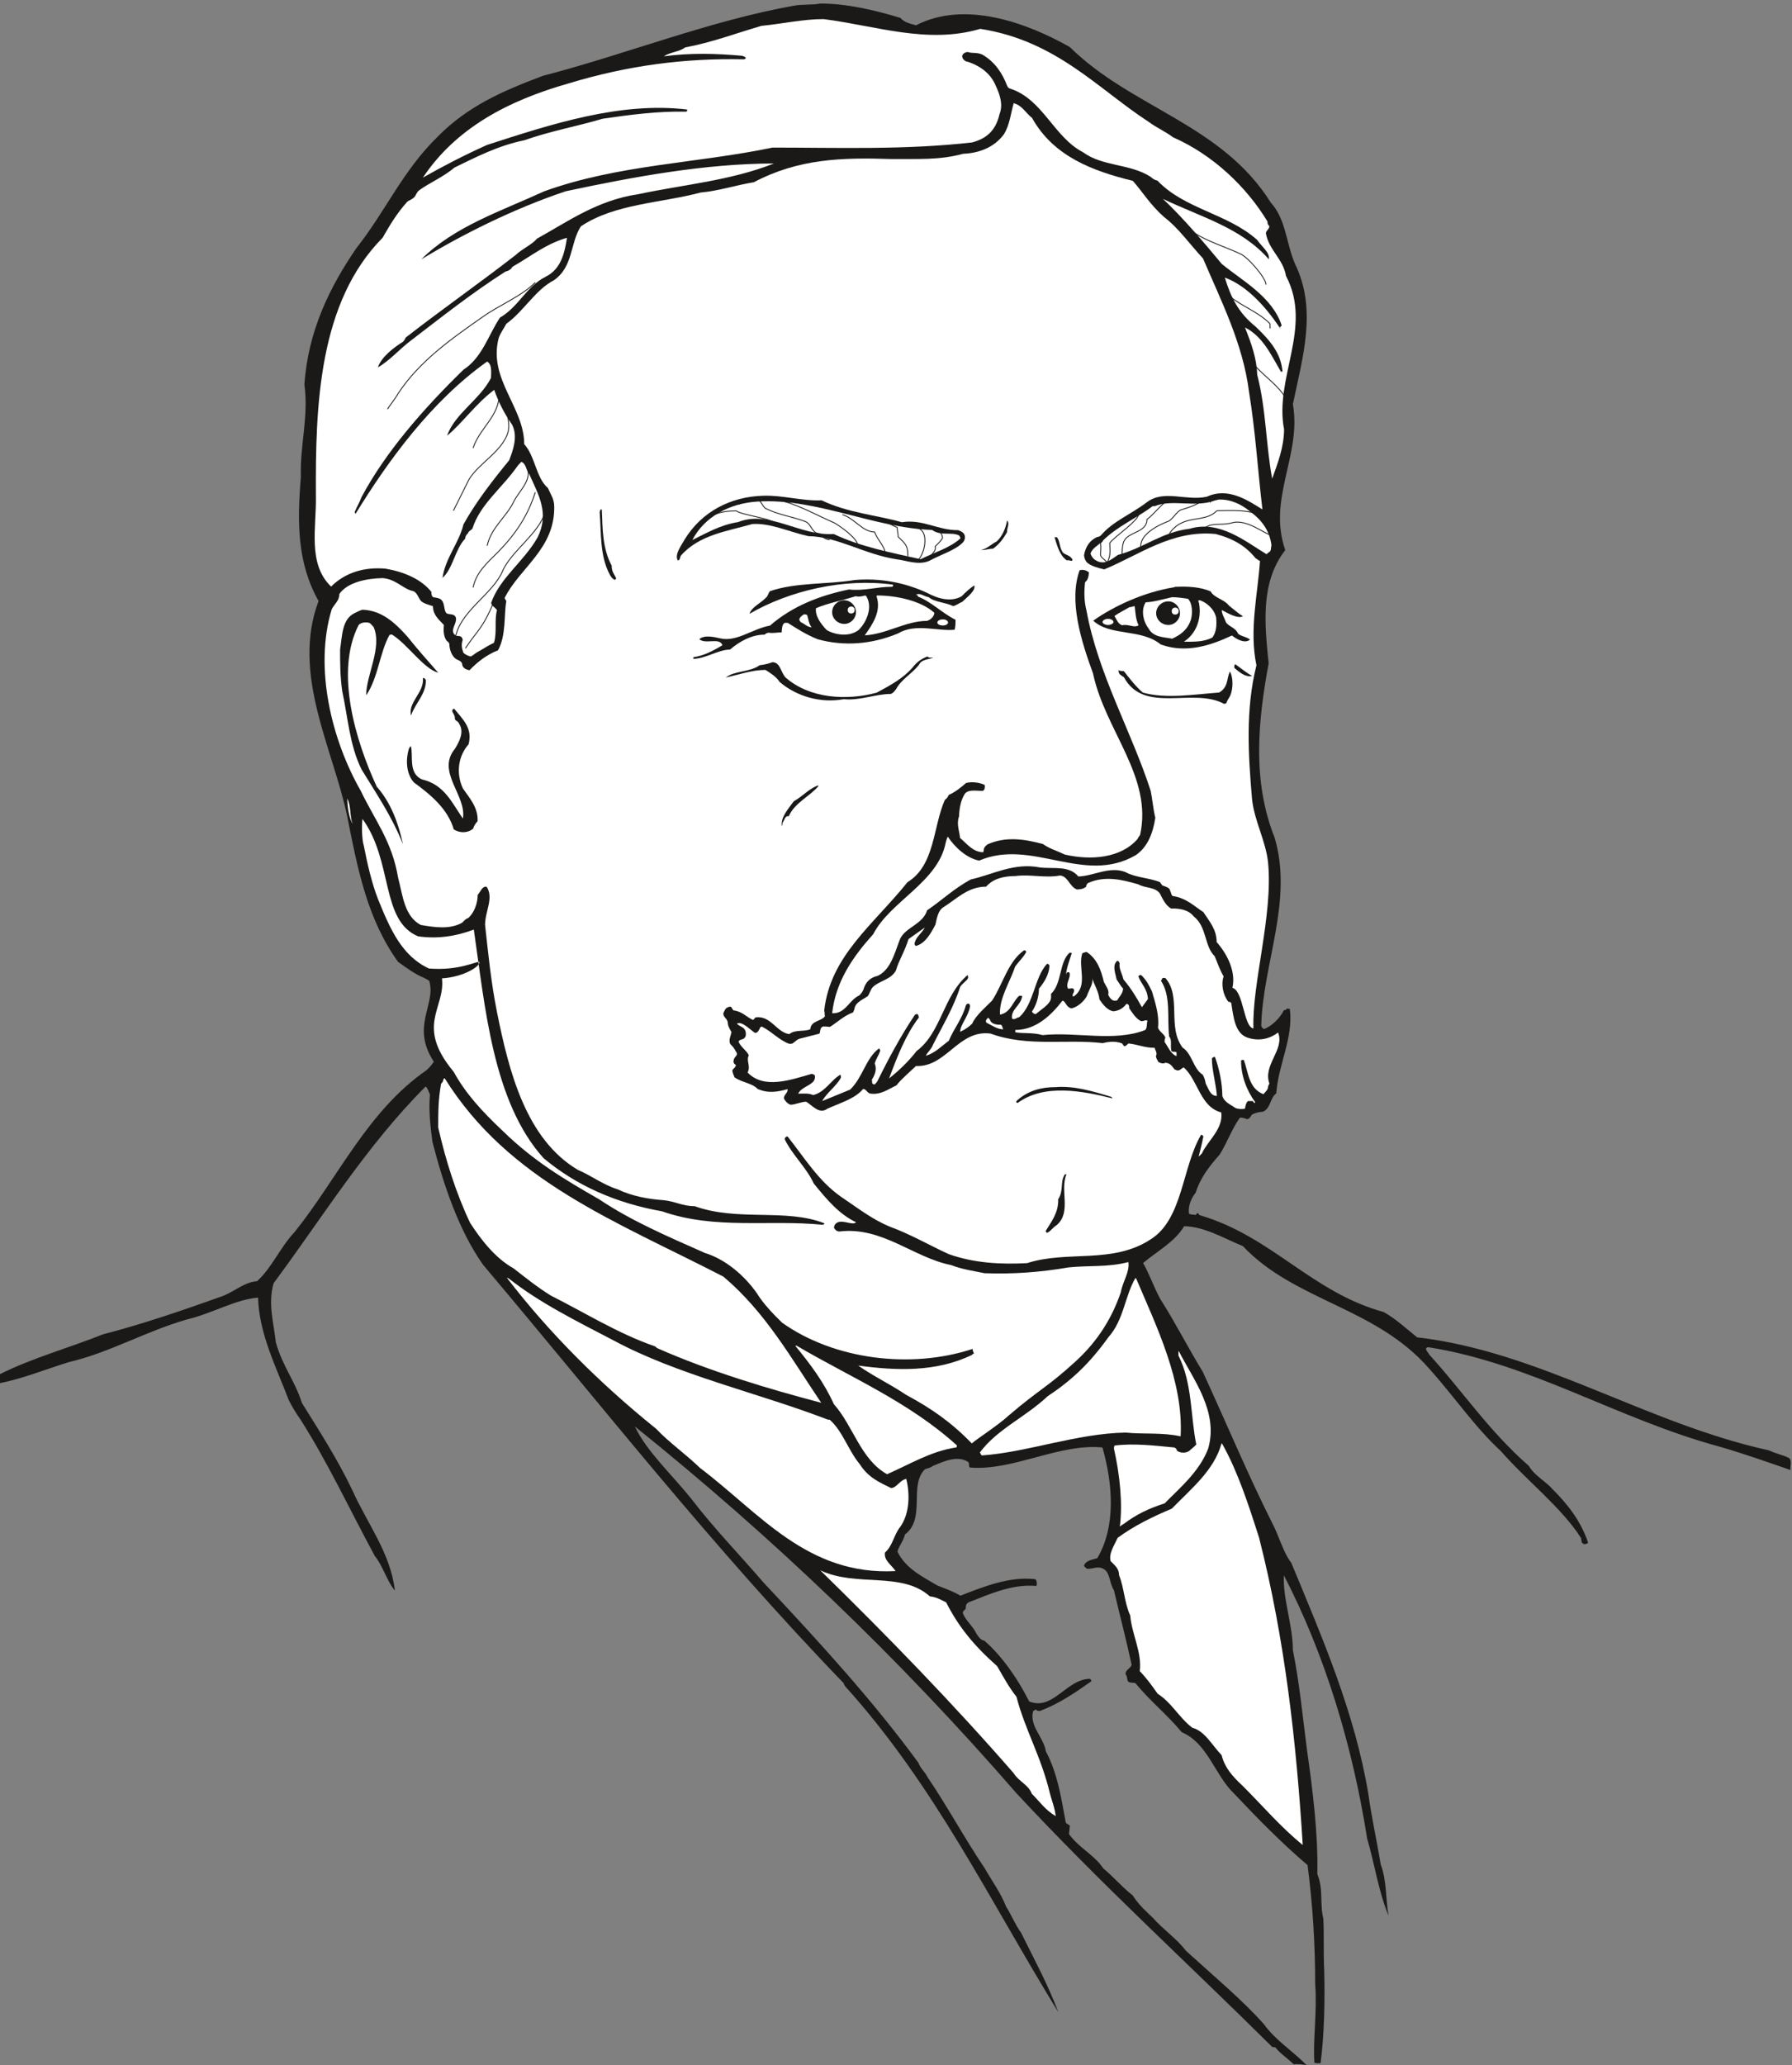 <svg xmlns="http://www.w3.org/2000/svg" xml:space="preserve" width="631.672" height="727.786" fill-rule="evenodd" stroke-linejoin="round" stroke-width="28.222" preserveAspectRatio="xMidYMid" version="1.2" viewBox="0 0 16713 19256"><rect x="0" y="0" width="16713" height="19256" fill="#808080" stroke="none"/><defs class="ClipPathGroup"><clipPath id="a" clipPathUnits="userSpaceOnUse"><path d="M0 0h16713v19256H0z"/></clipPath></defs><g class="SlideGroup"><g class="Slide" clip-path="url(#a)"><g class="Page"><g class="com.sun.star.drawing.ClosedBezierShape"><path fill="none" d="M0 33h16703v19225H0z" class="BoundingBox"/><path fill="#1B1918" d="M7651 33c246 0 503 60 747 134 33 41 89 53 145 69 457-236 1036-23 1435 203 576 569 1414 716 1874 1450 142 155 142 376 226 572 208 426 71 868-20 1308 84 472-239 879-71 1360-236 302-191 701-155 1056-102 552-153 1098 56 1626 175 587-112 1179-125 1755 5 10 13 26 28 28 71-28 145-99 183-175 13 0 20-3 28-15 13 0 18 0 28 5 33 269-107 513-127 785-61 45-51 144-127 172-25 0-61 8-89 21-23 7-23 43-56 48-15-5-43-18-68-13-72 99-120 236-188 343-94 107-178 211-224 356-35 43-71 114-63 190 7 18 45 10 63 18 26-41 26 0 41 2 670 196 1039 717 1713 902 117 66 208 153 312 236 1143 132 2136 803 3282 1054 68 33 137 44 188 72 28 28 7 73 12 111-213-73-426-150-662-218-956-259-1753-775-2716-927-48 7 0 48 8 68 312 341 556 712 930 1039 53 92 157 142 223 219 145 144 262 299 328 492 0 16-23 18-38 18-11 0 0-10-18-10 0-8-8-28-8-46-183-287-503-531-747-810-243-223-442-518-670-770-498-574-1253-629-1738-1143-176-71-356-182-547-185-91 150-251 231-383 343 61 107 99 223 160 335 147 231 256 450 396 678 216 468 419 955 645 1405 69 130 104 278 181 377 287 693 592 1394 719 2156 31 226 79 435 115 656 58 155 45 322 73 477-91-216-129-477-200-721-135-859-392-1710-776-2451-10 223 84 465 84 698 63 310 91 623 132 932 53 376 104 775 96 1156 59 142 21 274 56 414 8 160 0 320 8 475 8 307 0 607-33 871-15 8-38 0-58 0-16-210 27-475 7-734 0-381-23-736-71-1110-249-213-460-429-688-670-176-168-244-468-485-569-140-168-300-295-430-455-15-13-43 0-66-15-18-13-7-43-28-71-5-41 49-54 56-89-48-224-109-455-165-694-43-68-35-160-91-195-59-38-104 0-160-5-3-5-21-13-28-28 12-48 73-56 124-71 175-298 145-690 48-1032-398-41-835 220-1234 187-20-5 0-43-23-55-101-61-228 0-325 40-28 21-51 21-74 31-152 152 11 459-185 607-20 73-56 104-71 161 79 160 231 231 371 315 81 33 152 56 216 96 215-84 454-180 690-155 21 0 23 28 23 49 0 10-2 7-7 15-216-20-422 71-628 152-28 15-28 38-28 59-7 15-23 15-28 40 28 76 94 120 130 198 28 41 43 56 71 61 168 145 312 359 404 539 10 18 15 28 15 28 224 89 348-211 567-211 5 3 12 13 12 23-155 109-299 208-480 277-20 0-30-5-35-13-13 0-16 8-28 15-36 140 99 242 119 374 112 210 145 447 186 665 10 13 22 13 38 28l-8 79c97 132 236 193 320 320 99 81 173 173 274 251 56 89 125 148 188 209 92 106 224 195 308 307 259 236 528 460 726 683 117 160 264 244 401 386-25-10-94-15-121-10-64-61-130-104-171-157-7-3-15-3-28-3-817-810-1605-1526-2387-2367-1097-1263-2276-2389-3559-3420 109 231 341 444 523 670 214 280 458 530 676 784 531 566 1021 1102 1445 1681 21 56 61 84 84 132 191 282 343 567 536 854 71 124 150 231 198 355 56 89 84 168 140 244 124 252 244 468 348 742-650-1057-1151-2111-1989-3040-13-18-13-28-13-28-1221-1264-2258-2592-3365-3903-224-320-364-731-471-1145-20-155-36-295-23-440-13-28-18-56-40-76-559 559-971 1234-1418 1834-56 190 3 381 21 554 66 228 177 355 243 563 163 262 336 531 470 813 140 313 356 585 397 936-74-86-112-231-188-323-237-440-440-874-689-1266-51-73-84-129-112-185-114-300-279-622-287-957-208 15-426 147-663 203-386 111-729 312-1102 398-223 69-427 153-642 196v-84c299-150 642-244 960-371 383-99 749-226 1120-358 117-48 200-129 317-137 140-127 211-310 353-462 402-501 676-1125 1232-1509 38-41 28-25 64-76-216-328 20-531-41-747 0-13-41-28-51-35-89-36-160-92-241-148-287-399-376-858-475-1359-132-630-523-1328-267-2006-200-356-200-732-165-1157-10-297 74-559 33-861 33-500 239-914 483-1270 277-351 432-721 759-1041 281-285 603-425 979-567 790-206 1560-515 2345-655 86-15 170-5 246-20Z"/></g><g class="com.sun.star.drawing.ClosedBezierShape"><path fill="none" d="M2935 178h9151v5944H2935z" class="BoundingBox"/><path fill="#FFF" d="M7681 178c490 63 971 236 1461 91 706 109 1094 556 1569 866 84 61 155 89 229 145 366 160 681 455 881 785 0 25 6 33 16 40 7 28-28 41-31 69 28 160 160 236 188 399 252 480-112 951-18 1431-2 167-58 310-111 459-59-312-56-647-140-970-3-150-58-300-114-440 167 84 243 255 335 412h15c-13-172-117-292-251-420-160-129-229-269-287-457 203 74 383 272 515 472 43-28-45 28 16-25-89-269-364-414-559-574-173-208-356-424-549-607 348 168 729 267 988 564 10-64-61-112-109-181-274-246-678-287-930-553-40-10-43-21-68-38-188-120-447-94-625-226-272-140-376-493-676-592-25-8-25-15-33-28-43-115-114-224-233-292-56-23-89-8-133-23-25 0-40 13-48 23-20 33 23 68 48 68 127 43 216 117 260 224 43 91 68 180 35 264-35 155-124 229-256 264-625 71-1240 48-1861 48-711 148-1437 158-2128 407-414 190-838 327-1148 635 371-224 848-468 1348-635 643-137 1298-257 1941-259-401 160-851 198-1267 287-381 56-653 254-943 414-46 56-140 96-198 152-333 259-683 503-1026 770-13 26-15 29-28 41-71 44-201 138-231 237 112-64 203-173 310-252 292-224 576-448 879-641 35-8 35-15 55-28 0-7 8-15 21-23 160-91 302-208 498-264-23 145-56 292-199 363-182 92-251 280-426 381-109 163-165 372-341 486-378 369-726 768-950 1187-20 53-43 89-63 137 0 2 0 18 8 18 299-486 698-1042 1226-1418 46 26 38 94 36 153-102 200-340 335-409 538 137-112 269-300 439-427 46 127 97 224 168 326 56 114 5 241-28 330-160 195-315 396-427 599-40 170-170 315-195 498 96-84 117-267 211-366 5-33 12-33 28-53 5-20 27-23 40-41 71-226 277-378 419-581 16-23 28-28 36-41 46 13 46 84 76 117 89 198 188 363 76 589-132 229-348 373-432 607 0 28 33 41 54 69-26 99 2 203-28 305-46 22-84 45-130 73-38 18-56 38-84 54-22 0-50-16-71-33-15-39-22-77-7-120 0-7-5-20-8-23-15-25-53-5-68-28-44-45 27-104 12-160-15-35-53-25-81-35-36-21-15-92-56-130-15-15-46-18-74-23-17-12-17-35-17-50-94-117-252-186-427-216-201-18-379 38-508 167-223-213-135-556-142-848-5-848 28-1804 622-2404 71-124 132-226 229-335 17-15 43-20 66-43 17-16 20-44 45-64 92-68 226-124 331-213 203-99 411-206 650-254 236-84 500-132 731-201 259-38 518-71 770-66 20 0 20-5 18-20-620-74-1260 134-1865 330-216 97-416 201-599 305 307-460 790-717 1361-879 554-168 1085-236 1634-224 38-12 0-28-18-33-247-22-485-28-729 5 56-40 142-40 198-83 249-46 475-132 711-201 201-20 389-63 580-63Z"/></g><g class="com.sun.star.drawing.ClosedBezierShape"><path fill="none" d="M3027 960h8808v12499H3027z" class="BoundingBox"/><path fill="#FFF" d="M9462 965c71 20 107 91 163 134 201 361 569 496 940 587 86 96 160 221 292 338 134 101 246 261 363 386 170 399 373 797 429 1244 61 376 82 738 125 1096-135-84-320-211-518-119-193 43-399-69-559 51-145 111-320 180-427 307-5 5-20 18-38 18-66 30-107 86-122 170 3 33 15 53 28 68 38 33 99 49 160 64 323-132 632-371 1041-330 163 43 282 114 371 226 13 5 21 18 41 25-20 308-102 643-33 973-104 417-76 836-41 1247 21 206 130 391 150 597 46 488-152 1128-137 1542-92-13-92-351-196-379 36-157-56-325-147-426 0-117-64-188-124-280-87-56-160-132-287-150-13-10-13-30-23-50-5-28-38-36-74-49-3-12-15-15-20-30-99-41-226-41-323-94-147-58-300 38-439 41-87-105-231-69-358-84-242-49-453 71-643 111-158 84-272 196-409 288-43 139-218 160-259 284-48 127-84 272-203 328-69 15-107 56-127 111-8 31-26 56-46 72-94 43-127 172-251 165 33-300 200-534 383-737 158-307 605-485 676-853 7-28 12-44 20-56 58 89 170 200 292 223 493-211 978 231 1461-51 111-76 160-205 182-348-22-91-27-175-43-251-180-556-490-1087-599-1681-23-92-23-176-13-265 28-20 33-56 36-91-16-15-51-31-87-20-104 287 16 663 125 962 114 536 559 963 439 1506-12 16-20 28-25 39-155 177-432 200-676 144-73-35-147-56-206-99-172-45-342-73-515 3-13 13-28 18-36 46 0 10 0 15-5 28-94 0-150-77-216-133-7-68-35-129-10-200 3-71 15-145 48-201 28-56 107-38 168-38 23 0 28-33 23-56-43-20-112-33-173-18-46 41-99 84-162 112-5 13-16 33-36 46-112 254-91 609-348 767-322 401-719 686-777 1196 7 21 2 43 7 54-35 50-129 38-137 121-56 26-140 0-196 46-120-18-170-172-310-157-10 0-10 12-28 25-61-28-104-81-180-89-13-7-13-23-28-35-8 0-21 0-28 7-21 5-28 28-41 54-2 38 33 45 41 83 0 36 20 66 35 92-5 35-35 86-5 119 33 31 41 56 56 79 5 25-28 36-30 64-8 25 7 38 20 45 0 23-28 36-33 51 0 15 13 48 20 64 64 48 163 53 216 109 99 43 183 28 279 2 6 36-40 54-33 89 11 21 33 48 61 56 44 0 100-28 146-28 59 36 122 121 198 65 127-57 257-93 333-184 28 0 38 38 66 43 97 15 168-41 244-76 43-56 124-125 183-181 284 13 396-343 696-302 348 127 703 48 1046 89 69-18 125-18 181 3 2 7 10 12 17 25 21 0 26-13 41-25 81 7 160 43 244 40 7 23 28 51 13 76 0 23 15 39 22 56 16 10 44 21 64 8 41 0 63 28 84 58 0 5 12 5 25 13 28 5 36-15 64-28 134 119 152 368 350 420 20 155-127 264-180 381-31 31-15 18-31 31 16-61 31-120 44-188-3-3-3-13-21-16-178 303-170 783-467 973-358 237-777 102-1156 224-249 13-493 0-731-84-183-84-356-185-544-254-170-69-302-175-455-277-218-150-355-381-504-566-12 0-22 5-27 25 71 147 201 262 272 414 125 155 239 287 394 361-36 38-150-46-198 23 0 5-8 15-8 28 8 15 23 35 51 35 399-48 691 244 1041 313 112 43 214 55 313 76 272 10 526-10 782-54 191-20 371 0 559-50 13 94-51 175-71 282-76 223-203 444-419 642-272 249-335 257-628 508-99 92-307 224-342 259-194-198-371-322-615-454-147-99-305-173-445-272 353 48 727 63 1060-99 7-8 20-15 20-15-8-13-13-26-13-41-579 190-1293 99-1776-244-82-79-178-180-234-272-119-172-300-322-485-378-356-158-688-300-988-501-328-188-610-355-904-642-193-183-341-344-453-547-360-432-76-592-109-871 206-13 361-115 348-153-28-8-188 84-470 61-251-117-360-363-475-648-56-142-101-335-132-497-20-61-20-209-12-249 287 396 167 947 518 1094 180 26 355 0 520-63 105 719 176 1605 651 2132 307 256 675 419 1105 495 492 173 998 76 1492 125 7 0 20 0 22-13-356-142-811-15-1210-160-116 0-183-46-292-56-142-10-294-38-421-99-150-48-244-127-376-183-483-287-643-913-755-1472-56-281-81-541-111-812 0-130 83-249 15-356-41-8-56 43-84 76 0 79-33 168-89 216-28 8-38 28-56 43-112 64-254 44-386 21-155-82-168-280-211-440-56-340-221-543-348-810-271-472-438-1146-271-1694 27-51 71-79 71-142 76-110 256-145 404-148 124 10 187 99 279 120 43 10 51 63 79 94 28 25 68 33 111 48 0 81 54 124 102 175-5 46-5 109 28 150 2 3 15 3 23 28 0 46 20 112 63 140 28 15 46 17 56 43 0 40 38 56 69 61 71-74 155-142 266-186 77-142 54-327 77-459-10-16-16-28-16-28 140-282 470-458 463-854 0-71-36-117-59-172-111-94-119-298-221-409 0-347-338-606-238-989 20-56 48-87 71-133 167-121 269-315 444-406 183-127 150-350 252-503 315-211 746-216 1117-315 170-15 323-68 496-96 415-219 818-232 1288-216 237-3 440 12 663-49 158-7 292-63 381-182 56-92 64-199 92-292l7 5Z"/></g><g class="com.sun.star.drawing.ClosedBezierShape"><path fill="none" d="M6312 4622h2689v628H6312z" class="BoundingBox"/><path fill="#1B1918" d="M7120 4622c180-6 363 51 543 43 244 117 516 138 748 204 196-31 338 77 526 74 25 10 33 15 43 23 26 20 26 64 0 92-71 73-203 111-315 172-104 43-211-5-302-15-308-48-552-213-824-216-183-41-356-125-523-113-232 67-497 100-667 296-10 20-5 41-28 43-32-58 36-142 64-195 162-263 432-400 735-408Z"/></g><g class="com.sun.star.drawing.ClosedBezierShape"><path fill="none" d="M10170 4658h1689v587h-1689z" class="BoundingBox"/><path fill="#FFF" d="M11369 4658c108-4 205 43 281 104 96 69 190 168 208 321-8 36 0 56-25 66-3 5-16 13-21 18-195-117-438-321-717-237-262 31-429 181-669 244-63 44-127 100-208 49-23-13-36-33-48-61 20-56 68-71 111-117 145-143 319-212 469-326h20c165-68 381 18 564-54 15 0 20-7 35-7Z"/></g><g class="com.sun.star.drawing.ClosedBezierShape"><path fill="none" d="M6457 4672h2501v543H6457z" class="BoundingBox"/><path fill="#FFF" d="M7071 4676c544-32 1071 245 1622 265 81 59 180 16 251 51 5 5 13 15 13 28-99 90-239 128-371 194-272-61-564-117-810-235-314 21-601-227-893-111-162 25-292 101-426 167 111-213 342-344 614-359Z"/></g><g class="com.sun.star.drawing.ClosedBezierShape"><path fill="none" d="M5593 4747h154v660h-154z" class="BoundingBox"/><path fill="#1B1918" d="M5613 4754c7 174 5 359 92 520-2 56 26 82 41 117-8 36-43-5-56-28-97-176-82-389-97-586 0-15 12-30 12-30l8 7Z"/></g><g class="com.sun.star.drawing.ClosedBezierShape"><path fill="none" d="M9148 4855h258v275h-258z" class="BoundingBox"/><path fill="#1B1918" d="M9397 4856c20 33-8 71-5 106-31 55-72 113-131 154-40 0-74 15-112 12 58-12 94-53 148-81 49-46 80-113 95-191h5Z"/></g><g class="com.sun.star.drawing.ClosedBezierShape"><path fill="none" d="M9835 5009h169v222h-169z" class="BoundingBox"/><path fill="#1B1918" d="M9842 5009h15c29 33 22 88 50 133 12 30 69 30 90 68 7 3 7 15 0 18-8 5-28-10-47-3-64-43-88-128-115-216h7Z"/></g><g class="com.sun.star.drawing.ClosedBezierShape"><path fill="none" d="M6467 5402h2623v743H6467z" class="BoundingBox"/><path fill="#1B1918" d="M7969 5408c231-20 462 20 676 119 104 56 224 89 323 33 48-48 79-76 119-102 15 49-68 110-112 153-35 15-55 33-86 40-68-35-170-35-228-83-44-8-72-36-105-28-35 2 28 15 0 20 132 51 221 150 356 219 0 28 0 54-8 92-160 18-363-64-529 35-244 102-505 122-749 54-109-43-201-104-280-153h-28c-25 16-25 54-28 89-40 0-81 10-119 3-10 0-33 7-38 18-123 0-235 63-324 139-114 3-226 84-342 87v-16c96-12 187-61 271-111-28-77-155-5-216-56 44-43 140-21 196-8 152 36 302-91 463-119 209-182 465-281 737-337 140 16 259-25 394-25 20 0 20-13 15-20-457-63-965 56-1337 272 20-64 104-97 156-153 15-10 20-43 35-58 244-84 529-61 788-104Z"/></g><g class="com.sun.star.drawing.ClosedBezierShape"><path fill="none" d="M10196 5469h1463v579h-1463z" class="BoundingBox"/><path fill="#1B1918" d="M10971 5471c107-4 219 0 320 43 32 61 128 74 171 133 54 41 84 71 130 99-48 26-145-30-196-58-5 30 23 71 38 114 26 41 89 49 112 105 26 26 76 28 112 56-43 41-127-2-168-38-195 92-427 170-664 84-185-151-470-74-630-222 200-142 483-268 752-311 8-5 18-5 18-5h5Z"/></g><g class="com.sun.star.drawing.ClosedBezierShape"><path fill="none" d="M7608 5552h499v366h-499z" class="BoundingBox"/><path fill="#FFF" d="m8070 5552 8 5c64 99 8 239-69 316-83 66-214 50-298 2-56-58-110-132-101-204 109-48 244-71 369-112 41 8 58 0 91-7Z"/></g><g class="com.sun.star.drawing.ClosedBezierShape"><path fill="none" d="M8065 5552h650v374h-650z" class="BoundingBox"/><path fill="#FFF" d="M8181 5552c177 0 406 48 533 161 0 30-28 63-68 76-199 0-375 123-581 135 68-97 160-224 109-367l7-5Z"/></g><g class="com.sun.star.drawing.ClosedBezierShape"><path fill="none" d="M10659 5568h459v388h-459z" class="BoundingBox"/><path fill="#FFF" d="M10932 5568c48 0 92 7 148 15 43 45 43 137 27 194-30 94-96 142-175 178-77-16-174-11-219-94-53-69-73-174-28-245 86-5 155-28 247-48Z"/></g><g class="com.sun.star.drawing.ClosedBezierShape"><path fill="none" d="M11040 5596h306v389h-306z" class="BoundingBox"/><path fill="#FFF" d="M11189 5596c61 20 133 78 153 160 8 77 0 143-35 188-83 44-179 39-266 39 105-66 168-200 143-352-3-20-10-30-10-30l15-5Z"/></g><g class="com.sun.star.drawing.ClosedBezierShape"><path fill="none" d="M10394 5652h226v189h-226z" class="BoundingBox"/><path fill="#FFF" d="M10583 5654c6 50 8 120 36 176-43 28-97-15-153 0-37-13-47-43-72-87 40-28 92-54 140-82 26 0 42-14 49-7Z"/></g><g class="com.sun.star.drawing.ClosedBezierShape"><path fill="none" d="M3172 5685h916v2189h-916z" class="BoundingBox"/><path fill="#1B1918" d="M3380 5685c175 5 300 116 420 251 89 112 188 223 287 336-135-35-287-267-432-356-2 0-15 0-23 5-92 167-105 400-217 562 0-190 153-448 69-638-28-28-28-36-53-41-31-3-66 0-87 25-222 436-28 1078 170 1506 131 147 202 340 245 538-106-266-247-469-387-699-112-226-127-485-180-729-20-140-20-263-20-390 20-127 17-279 132-337 28-13 55-28 76-33Z"/></g><g class="com.sun.star.drawing.ClosedBezierShape"><path fill="none" d="M7455 5728h116v121h-116z" class="BoundingBox"/><path fill="#FFF" d="M7505 5728s9 0 22 5c12 30 15 87 43 115-31 0-56-20-88-41-10 0-25-15-27-29 0-17 17-35 43-50h7Z"/></g><g class="com.sun.star.drawing.ClosedBezierShape"><path fill="none" d="M6769 6121h1937v411H6769z" class="BoundingBox"/><path fill="#1B1918" d="M8657 6126c7 7 23 5 48 7-41 15-112 13-137 69-71 87-163 133-211 224-20 24-23 32-48 44-143 0-287 64-440 49-219 40-443-28-598-161-33-51-88-84-132-112-124 0-241 43-370 71 83-66 218-46 317-115 48-5 81-15 119-28 74 2 77 97 122 143 224 197 570 217 850 141 132-72 243-131 332-232 41-52 77-80 140-105l8 5Z"/></g><g class="com.sun.star.drawing.ClosedBezierShape"><path fill="none" d="M11511 6195h168v112h-168z" class="BoundingBox"/><path fill="#1B1918" d="M11524 6195c49 36 100 77 154 108-64 13-118-36-162-72-6-2-6-21 0-36h8Z"/></g><g class="com.sun.star.drawing.ClosedBezierShape"><path fill="none" d="M10432 6247h1064v317h-1064z" class="BoundingBox"/><path fill="#1B1918" d="M10439 6253c8 0 23 5 43 5 46 59 110 143 176 199 213 62 488 16 712 0 89-51 68-133 101-196 31 56 31 156 3 225-15 28-31 48-36 69 0 2-12 7-23 7-289-156-745 100-933-248-28-18-48-28-50-56 0-5 0-19 7-5Z"/></g><g class="com.sun.star.drawing.ClosedBezierShape"><path fill="none" d="M3829 6321h144v351h-144z" class="BoundingBox"/><path fill="#1B1918" d="M3951 6322c5 0 16 7 21 20 0 133-93 204-139 329-29-125 126-216 111-349h7Z"/></g><g class="com.sun.star.drawing.ClosedBezierShape"><path fill="none" d="M3796 6609h660v1152h-660z" class="BoundingBox"/><path fill="#1B1918" d="M4237 6609c80 99 173 180 133 331-98 111-118 271-53 411 66 94 144 182 137 306-26 28-36 51-41 69-51 43-125 43-181 7-56-193-219-326-372-438-75-84-75-216-48-310 10-25 20-28 20-28 25 87-28 252 104 310 209 49 278 217 381 365 38-215-253-436-73-652 41-68 85-153 41-227-15-38-43-28-43-56 2-25-13-38-26-68 6 0 0-20 16-20h5Z"/></g><g class="com.sun.star.drawing.ClosedBezierShape"><path fill="none" d="M7289 7323h346v380h-346z" class="BoundingBox"/><path fill="#1B1918" d="m7629 7323 5 5c-76 94-222 155-278 283-36-8-36 33-58 60 0 11 0 23-6 31-14-79 61-163 112-232 80-43 136-114 225-147Z"/></g><g class="com.sun.star.drawing.ClosedBezierShape"><path fill="none" d="M3238 7444h51v239h-51z" class="BoundingBox"/><path fill="#FFF" d="M3239 7445c36 71 22 161 49 237-34-61-49-166-49-237Z"/></g><g class="com.sun.star.drawing.ClosedBezierShape"><path fill="none" d="M6873 8162h5061v2180H6873z" class="BoundingBox"/><path fill="#FFF" d="M9472 8168c132-19 274 21 414-5 74 5 89 104 157 130 28 0 64-5 87-26 0-10 5-27 20-35 158-69 313-31 465 13 74 40 155 22 203 86 23 46 51 109 104 140 79-3 163 12 211 73 125 99 97 276 196 372 28 69 48 127 83 188-25 71-7 170 44 236 5 0 28 3 28 16 20 127 33 282 155 320 109 35 208 7 281-49 64 160-144 301-81 476-13 23-13 28-13 38-7 28-27 41-43 61-139-55-139-203-183-320-7 0-17 0-25 5-2 140 53 282 130 387 0 25-18-3-21-8h-45c-18 15-23 43-28 71-28 5-64 5-92-8-35-28-99-48-119-111 0-115-28-252-69-364-2 0-15 0-28 13-2 104 38 236 46 351-61 0-76-64-104-115-5-33-15-61-28-83-89-54-97-194-188-253-145-193-8-475-160-648-8-2-20-2-28 0 0 8-8 13-13 26 94 142 56 343 76 520 26 26 13 77 18 117 0 37 28 17 51 29v36c-56-21-79-88-112-133 0-3 0-28 8-38-8-33-56-56-69-94 13-115-23-224-56-338-30-61-50-104-101-153-10 0-20 0-26 13 26 71 84 114 89 211l-56 76c-55-99-101-175-172-259-15-61-43-99-36-147 0-8-7-28-23-26-48 41-17 112-5 173 28 41 36 58 61 86-5 49-33 69-56 110-12 2-25 2-28 2-20-2-45-28-55-56 10-45-18-73-41-119-26-112-64-216-160-279-13 0-28 7-41 12-43 125 56 295-71 396-5 3-15 8-15 8-13-18 7-33 10-53 0-36-30-21-56-21-30-43 28-101 13-149-23-13-28 2-33 20 5-69 33-132 53-201 0-5-5-5-20-5-99 89-69 285-173 384 0 20 5 35-7 63-23 46-87 84-135 125-15 0-26-8-36-23 38-56 64-130 66-214 41-50 97-129 97-218-8-13-13-13-23-13-119 132-119 369-257 496-27 5-43 28-68 15-15-87 84-122 94-211 0-3-10-3-26-3-58 44-78 158-181 176-7-158 95-305 141-447 40-56 76-84 104-137 0-8-8-16-20-16-151 107-197 315-299 470-55 56-152 137-185 214-30 30-66 55-112 76 0-66 74-137 92-236 0-8 0-16-10-26-13 0-18 0-28 13-36 132-112 216-160 333-69 50-125 112-214 140 13-33 49-57 66-102 84-168 191-343 254-541 28-41 64-56 74-84 0-5 0-18-5-26-229 196-244 536-475 708-81 104-168 185-257 256 77-208 158-412 277-567 0-5 0-21-12-33-8 0-21 0-28 12-127 191-237 393-343 608-5 11-16 23-28 36 0 0-15 0-21-8-7-12 0-28-7-35 28-41 51-97 28-153 12-43 35-71 51-116 0-12-8-24-11-24-124 92-149 267-269 384l-261 107c43-79 134-140 175-219 0-5 0-17-5-27-87 48-140 162-254 190-46-20-89-13-140-13 28-56 94-66 140-111 10-11 17-28 17-46 0-20-7-20-30-28-196 56-447 147-599-13 33-56-16-109 12-160-25-49-68-69-96-125 7-28 43-16 56-38 15-11 15-46 7-66-12-36-56-39-78-66 43-26 114 48 167 86 10 0 15 0 28-10 3-10 15-18 20-38 0 0 8-8 16-11 91 44 162 127 256 161h23c20-6 41-34 69-46l188-48c15-11 2-46 28-64 17-8 45 0 73 0 69-43 130-104 216-135 0-7 13-25 13-40 15-59 79-79 124-112 15-20 28-69 49-86 58-56 170-69 213-153 25-91 84-180 117-292l152-108c-28 56-84 85-96 151 0 5 7 18 12 21 87-21 143-121 183-199 15-67 26-130 71-160 125-77 229-194 402-194 66-76 167-99 275-99Z"/></g><g class="com.sun.star.drawing.ClosedBezierShape"><path fill="none" d="M9469 9114h1234v547H9469z" class="BoundingBox"/><path fill="#FFF" d="M10183 9114c21 63 64 132 71 204 28 43 74 104 132 111 62-7 98-40 118-68 23-3 28 18 28 41 31 43 56 88 104 116 23 12 51-17 66 0-10 22 0 60-20 85-290 114-644 15-959 48-92-27-183-12-254-27v-21c195 0 338-141 440-273 30 3 30 59 84 72 58-13 114-64 142-112 25-72 69-126 48-176Z"/></g><g class="com.sun.star.drawing.ClosedBezierShape"><path fill="none" d="M9194 9490h163v108h-163z" class="BoundingBox"/><path fill="#FFF" d="M9220 9492c5 5 8 7 15 20 8 32 57 44 93 42 18 0 18 17 28 43-56 0-113-41-156-62-12-20 0-28 12-43 3-4 3 0 8 0Z"/></g><g class="com.sun.star.drawing.ClosedBezierShape"><path fill="none" d="M4087 10053h3574v3027H4087z" class="BoundingBox"/><path fill="#FFF" d="M4147 10053c600 962 1598 1333 2600 1850 396 335 632 762 912 1176-496-130-1044-295-1522-506-18-7-18-15-28-20-341-117-656-315-971-473-127-78-249-177-348-254-173-96-307-272-406-425-130-274-229-587-297-889 0-139 0-259 27-409 26-17 13-43 33-50Z"/></g><g class="com.sun.star.drawing.ClosedBezierShape"><path fill="none" d="M9478 10133h898v152h-898z" class="BoundingBox"/><path fill="#1B1918" d="M9843 10136c176-14 344 37 519 90 0 0 13 8 13 15-285-72-638-137-883 42-27 0-8-25 0-28 99-86 219-119 351-119Z"/></g><g class="com.sun.star.drawing.ClosedBezierShape"><path fill="none" d="M9753 10948h194v548h-194z" class="BoundingBox"/><path fill="#1B1918" d="M9946 10950c-62 148 49 351-90 472-35 20-59 61-92 73-8-7-10-12-10-20 45-76 120-166 115-293 54-84 15-161 62-232 7-4 7 0 15 0Z"/></g><g class="com.sun.star.drawing.ClosedBezierShape"><path fill="none" d="M4727 11913h3748v2739H4727z" class="BoundingBox"/><path fill="#FFF" d="M4742 11918c292 231 642 403 979 579 599 323 1353 491 1989 735 8 5 28 5 28 5 120 104 171 282 280 414 79 124 180 168 292 223 51 0 79-71 142-86 33 130 36 319-56 448-58 71-71 178-142 239-13 71 56 112 99 173-824 45-1271-544-1825-962-139-134-284-233-409-365-519-417-999-895-1392-1408l15 5Z"/></g><g class="com.sun.star.drawing.ClosedBezierShape"><path fill="none" d="M9138 11915h1877v1656H9138z" class="BoundingBox"/><path fill="#FFF" d="M10597 11922c188 443 442 959 414 1470-170-38-342-18-513-35-453 7-923 185-1342 213-5-5-10-13-17-28 160-216 419-325 632-524 218-145 387-300 567-551 143-159 153-385 252-552l7 7Z"/></g><g class="com.sun.star.drawing.ClosedBezierShape"><path fill="none" d="M7419 12545h1507v1201H7419z" class="BoundingBox"/><path fill="#FFF" d="M7426 12545c509 299 1048 524 1498 931 0 13 0 20-10 20-236 36-425 155-641 249-246-137-315-450-496-653-92-204-219-372-358-542l7-5Z"/></g><g class="com.sun.star.drawing.ClosedBezierShape"><path fill="none" d="M10389 12596h904v1638h-904z" class="BoundingBox"/><path fill="#FFF" d="M10997 12603c132 259 370 560 271 903-81 216-271 372-406 511-146 46-265 104-374 186-23 15-36 23-44 30 28-211 0-486-55-727 0-10 5-28 5-28 182-23 370 0 559 18 11 7 21 10 23 28 21 22 84 30 117 2 28-23 56-48 64-58-54-262-36-573-166-829v-43l6 7Z"/></g><g class="com.sun.star.drawing.ClosedBezierShape"><path fill="none" d="M10354 13457h1797v3746h-1797z" class="BoundingBox"/><path fill="#FFF" d="M11400 13464c145 259 244 564 343 874 244 958 348 1921 407 2864-206-167-364-355-562-553-96-89-165-168-195-285-92-96-156-224-273-255-125-96-191-233-323-317-56-79-101-142-167-211 22-175-74-343-89-518-56-125-56-257-104-376 0-64-41-92-79-132-19-71 35-148 66-217 152-112 325-196 505-272 183-188 395-358 464-609l7 7Z"/></g><g class="com.sun.star.drawing.ClosedBezierShape"><path fill="none" d="M7650 14641h2197v2293H7650z" class="BoundingBox"/><path fill="#FFF" d="M7650 14641c335 160 760 7 1022 243 66 8 101 31 152 56 112 219 249 394 476 595 63 109 112 200 180 285 77 300 231 561 310 894 18 71 48 142 56 219-99-59-140-125-223-209-31-84-122-114-168-190-560-643-1162-1264-1805-1893Z"/></g><g class="com.sun.star.drawing.ClosedBezierShape"><path fill="none" d="M10782 5607h224v221h-224z" class="BoundingBox"/><path fill="#1B1918" d="M10897 5611c56 0 104 48 104 107 0 57-48 105-104 105-62 0-110-48-110-105 0-59 48-107 110-107Z"/><path fill="none" stroke="#1B1918" stroke-linejoin="miter" stroke-width="8" d="M10897 5611c56 0 104 48 104 107 0 57-48 105-104 105-62 0-110-48-110-105 0-59 48-107 110-107Z"/></g><g class="com.sun.star.drawing.ClosedBezierShape"><path fill="none" d="M10928 5665h66v66h-66z" class="BoundingBox"/><path fill="#FFF" d="M10960 5669c17 0 29 12 29 28 0 19-12 29-29 29-16 0-28-10-28-29 0-16 12-28 28-28Z"/><path fill="none" stroke="#FFF" stroke-linejoin="miter" stroke-width="8" d="M10960 5669c17 0 29 12 29 28 0 19-12 29-29 29-16 0-28-10-28-29 0-16 12-28 28-28Z"/></g><g class="com.sun.star.drawing.ClosedBezierShape"><path fill="none" d="M7761 5596h223v222h-223z" class="BoundingBox"/><path fill="#1B1918" d="M7875 5601c56 0 104 48 104 107 0 57-48 105-104 105-62 0-110-48-110-105 0-59 48-107 110-107Z"/><path fill="none" stroke="#1B1918" stroke-linejoin="miter" stroke-width="8" d="M7875 5601c56 0 104 48 104 107 0 57-48 105-104 105-62 0-110-48-110-105 0-59 48-107 110-107Z"/></g><g class="com.sun.star.drawing.ClosedBezierShape"><path fill="none" d="M7906 5655h66v66h-66z" class="BoundingBox"/><path fill="#FFF" d="M7938 5659c17 0 29 12 29 28 0 19-12 29-29 29-16 0-28-10-28-29 0-16 12-28 28-28Z"/><path fill="none" stroke="#FFF" stroke-linejoin="miter" stroke-width="8" d="M7938 5659c17 0 29 12 29 28 0 19-12 29-29 29-16 0-28-10-28-29 0-16 12-28 28-28Z"/></g><g class="com.sun.star.drawing.ClosedBezierShape"><path fill="none" d="M8734 5767h117v75h-117z" class="BoundingBox"/><path fill="#FFF" d="M8794 5771c29 0 52 15 52 34 0 16-23 31-52 31-34 0-56-15-56-31 0-19 22-34 56-34Z"/><path fill="none" stroke="#1B1918" stroke-linejoin="miter" stroke-width="8" d="M8794 5771c29 0 52 15 52 34 0 16-23 31-52 31-34 0-56-15-56-31 0-19 22-34 56-34Z"/></g><g class="com.sun.star.drawing.ClosedBezierShape"><path fill="none" d="M10274 5762h120v74h-120z" class="BoundingBox"/><path fill="#FFF" d="M10335 5766c28 0 54 15 54 34 0 16-26 31-54 31-31 0-56-15-56-31 0-19 25-34 56-34Z"/><path fill="none" stroke="#1B1918" stroke-linejoin="miter" stroke-width="8" d="M10335 5766c28 0 54 15 54 34 0 16-26 31-54 31-31 0-56-15-56-31 0-19 25-34 56-34Z"/></g><g fill="none" class="com.sun.star.drawing.OpenBezierShape"><path d="M6510 4759h721v144h-721z" class="BoundingBox"/><path stroke="#1B1918" stroke-linejoin="miter" stroke-width="8" d="M6513 4899c111-100 200-136 355-136 32 36 377 79 357 123"/></g><g fill="none" class="com.sun.star.drawing.OpenBezierShape"><path d="M6888 4648h851v389h-851z" class="BoundingBox"/><path stroke="#1B1918" stroke-linejoin="miter" stroke-width="8" d="M6891 4701c35-23 124-55 167-48 43 12 57 81 90 91 112 56 254 76 366 120 57 26 57 112 133 112 13 26 56 56 91 56"/></g><g fill="none" class="com.sun.star.drawing.OpenBezierShape"><path d="M7313 4672h715v421h-715z" class="BoundingBox"/><path stroke="#1B1918" stroke-linejoin="miter" stroke-width="8" d="M7315 4676c154 43 312 132 468 200 43 24 218 143 218 212h26"/></g><g fill="none" class="com.sun.star.drawing.OpenBezierShape"><path d="M7854 4794h407v370h-407z" class="BoundingBox"/><path stroke="#1B1918" stroke-linejoin="miter" stroke-width="8" d="M7856 4798c112 33 188 162 301 162 23 70 99 138 99 202"/></g><g fill="none" class="com.sun.star.drawing.OpenBezierShape"><path d="M8165 4825h307v362h-307z" class="BoundingBox"/><path stroke="#1B1918" stroke-linejoin="miter" stroke-width="8" d="M8166 4829c68 12 145 68 201 88 0 24 10 67 10 88 70 68 90 81 90 181"/></g><g fill="none" class="com.sun.star.drawing.OpenBezierShape"><path d="M8529 4916h103v309h-103z" class="BoundingBox"/><path stroke="#1B1918" stroke-linejoin="miter" stroke-width="8" d="M8529 4920c147 0 101 238 34 301"/></g><g fill="none" class="com.sun.star.drawing.OpenBezierShape"><path d="M8673 4936h122v253h-122z" class="BoundingBox"/><path stroke="#1B1918" stroke-linejoin="miter" stroke-width="8" d="M8733 4940c34 12 57 43 57 77-12 23-44 56-69 78 12 34-22 65-44 90"/></g><g fill="none" class="com.sun.star.drawing.OpenBezierShape"><path d="M10259 4788h367v464h-367z" class="BoundingBox"/><path stroke="#1B1918" stroke-linejoin="miter" stroke-width="8" d="m10284 5042-20 21c7 48 0 69 0 113 7 25 43 45 63 68 37-68 23-133 23-181 47-64 271-207 271-275"/></g><g fill="none" class="com.sun.star.drawing.OpenBezierShape"><path d="M10460 4644h508v542h-508z" class="BoundingBox"/><path stroke="#1B1918" stroke-linejoin="miter" stroke-width="8" d="M10465 5185c0-33 0-88 12-124 31-108 220-87 220-219 68-44 168-194 244-194l23 25"/></g><g fill="none" class="com.sun.star.drawing.OpenBezierShape"><path d="M10635 4647h660v467h-660z" class="BoundingBox"/><path stroke="#1B1918" stroke-linejoin="miter" stroke-width="8" d="M10640 5112c-19-125 155-212 244-247 48-10 92-103 136-113 63-20 157-46 213-101 30 0 56 12 56 35"/></g><g fill="none" class="com.sun.star.drawing.OpenBezierShape"><path d="M10903 4755h853v223h-853z" class="BoundingBox"/><path stroke="#1B1918" stroke-linejoin="miter" stroke-width="8" d="M10907 4974c132-190 322-89 442-212 82 0 381-20 402 67"/></g><g fill="none" class="com.sun.star.drawing.OpenBezierShape"><path d="M11191 4863h670v132h-670z" class="BoundingBox"/><path stroke="#1B1918" stroke-linejoin="miter" stroke-width="8" d="M11194 4956c99-99 167-50 292-80 143-45 318 113 374 113"/></g><g fill="none" class="com.sun.star.drawing.OpenBezierShape"><path d="M4242 4676h847v1259h-847z" class="BoundingBox"/><path stroke="#1B1918" stroke-linejoin="miter" stroke-width="8" d="M5084 4676v99c-56 200-323 368-400 557-89 198-356 348-425 566 0 13-12 23-12 36"/></g><g fill="none" class="com.sun.star.drawing.OpenBezierShape"><path d="M4540 4365h393v725h-393z" class="BoundingBox"/><path stroke="#1B1918" stroke-linejoin="miter" stroke-width="8" d="M4924 4366c23 132-76 200-133 312-69 143-212 242-247 410"/></g><g fill="none" class="com.sun.star.drawing.OpenBezierShape"><path d="M4225 3850h526v914h-526z" class="BoundingBox"/><path stroke="#1B1918" stroke-linejoin="miter" stroke-width="8" d="M4728 3851c13 55 23 111 13 167-46 188-280 301-369 456l-143 287"/></g><g fill="none" class="com.sun.star.drawing.OpenBezierShape"><path d="M3610 2631h1386v1187H3610z" class="BoundingBox"/><path stroke="#1B1918" stroke-linejoin="miter" stroke-width="8" d="M4992 2634c-134 132-335 210-491 321-290 203-588 411-788 714-23 43-69 99-99 145"/></g><g fill="none" class="com.sun.star.drawing.OpenBezierShape"><path d="M11657 3338h356v486h-356z" class="BoundingBox"/><path stroke="#1B1918" stroke-linejoin="miter" stroke-width="8" d="M11661 3340c33 124 412 323 336 481"/></g><g fill="none" class="com.sun.star.drawing.OpenBezierShape"><path d="M11463 2757h387v306h-387z" class="BoundingBox"/><path stroke="#1B1918" stroke-linejoin="miter" stroke-width="8" d="M11466 2761c124 100 267 145 379 258v43"/></g><g fill="none" class="com.sun.star.drawing.OpenBezierShape"><path d="M11015 2062h797v592h-797z" class="BoundingBox"/><path stroke="#1B1918" stroke-linejoin="miter" stroke-width="8" d="M11019 2065c119 155 375 219 544 300 66 21 244 225 244 288"/></g><g fill="none" class="com.sun.star.drawing.OpenBezierShape"><path d="M4408 3665h254v515h-254z" class="BoundingBox"/><path stroke="#1B1918" stroke-linejoin="miter" stroke-width="8" d="M4657 3665c0 219-176 313-245 512"/></g><g fill="none" class="com.sun.star.drawing.OpenBezierShape"><path d="M4408 4588h589v891h-589z" class="BoundingBox"/><path stroke="#1B1918" stroke-linejoin="miter" stroke-width="8" d="M4992 4590c-69 218-181 386-344 554-112 112-203 188-236 333"/></g><g fill="none" class="com.sun.star.drawing.OpenBezierShape"><path d="M4337 5609h274v439h-274z" class="BoundingBox"/><path stroke="#1B1918" stroke-linejoin="miter" stroke-width="8" d="M4606 5611c-107 257-156 267-265 433"/></g></g></g></g></svg>
